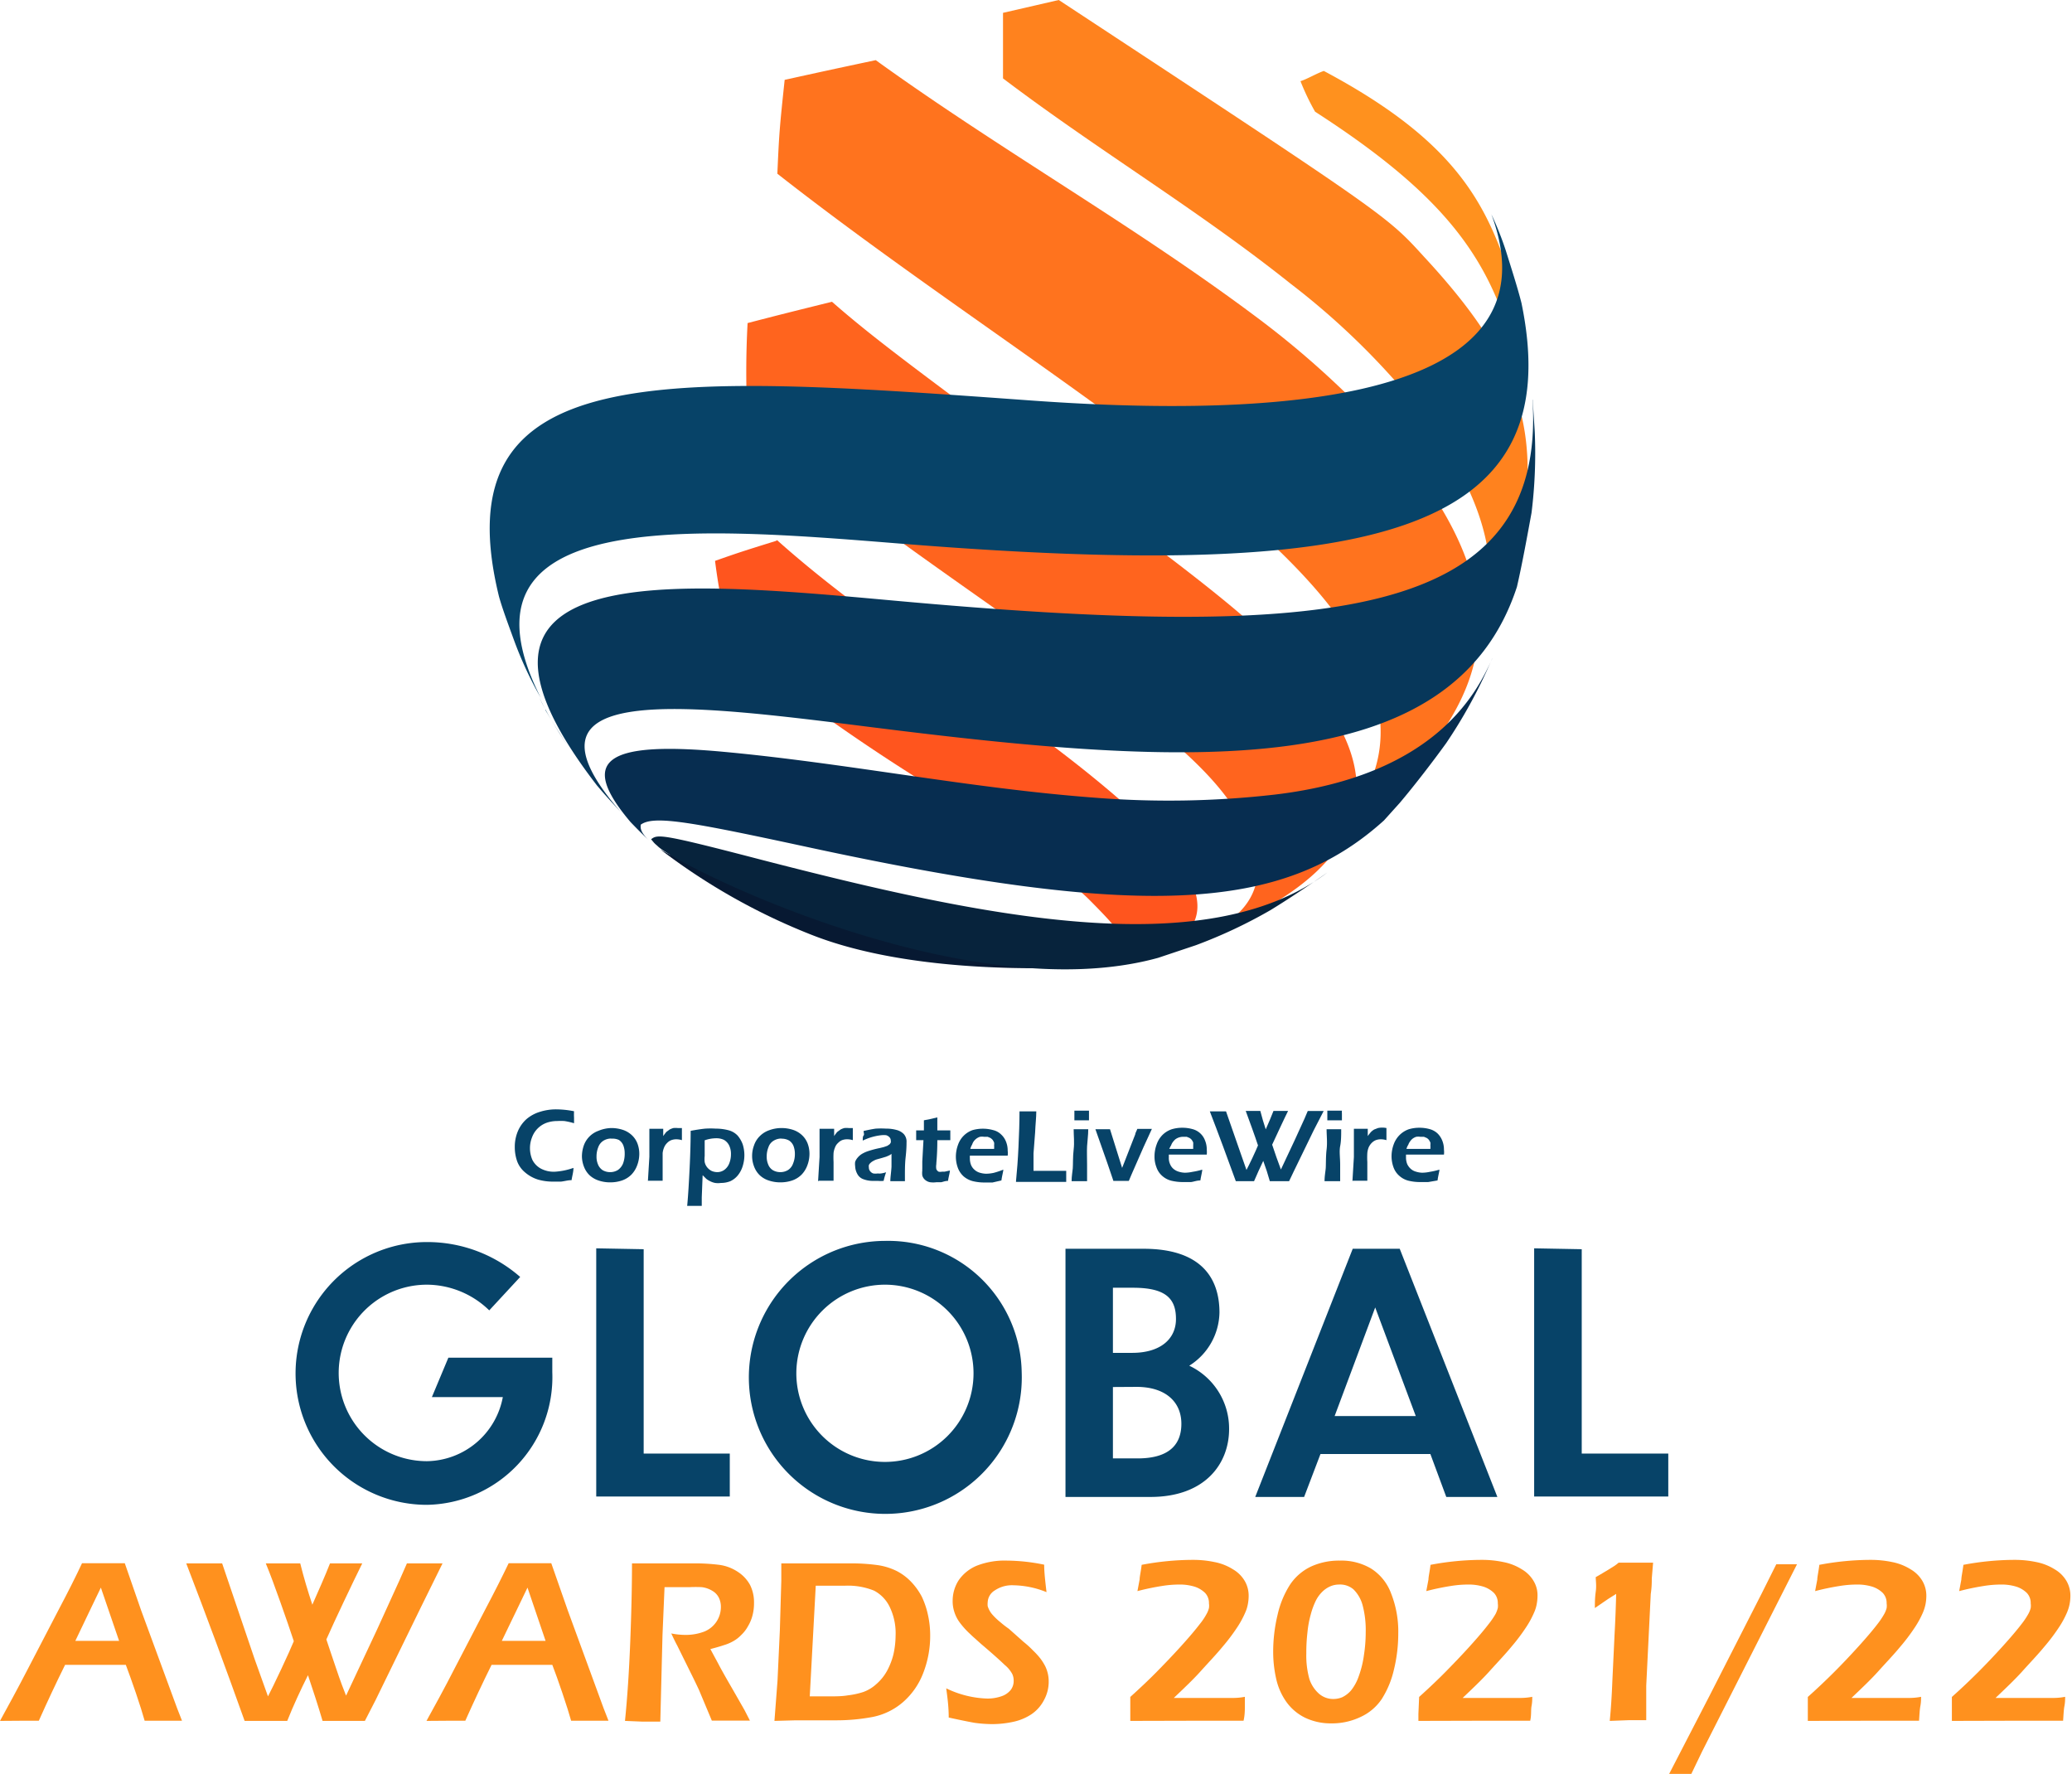 <svg xmlns="http://www.w3.org/2000/svg" viewBox="0 0 141.96 121.51"><defs><style>.cls-1{fill:#074368;}.cls-2{fill:#ff911e;}.cls-3{fill:#ff551e;}.cls-4{fill:#ff641e;}.cls-5{fill:#ff731e;}.cls-6{fill:#ff821e;}.cls-7{fill:#071932;}.cls-8{fill:#07233c;}.cls-9{fill:#072d50;}.cls-10{fill:#07375a;}</style></defs><g id="Ebene_2" data-name="Ebene 2"><g id="Layer_1" data-name="Layer 1"><path class="cls-1" d="M29.25,103.08a9,9,0,1,1,0-18,9.66,9.66,0,0,1,6.39,2.39l-2.12,2.29A6.16,6.16,0,0,0,29.25,88a6,6,0,1,0,0,12.09,5.37,5.37,0,0,0,5.2-4.39H29.59L30.72,93h7.12v1A8.75,8.75,0,0,1,29.25,103.08Z"/><path class="cls-1" d="M44.1,85.57v14H50v2.94H40.85v-17Z"/><path class="cls-1" d="M70,94a9.35,9.35,0,1,1-9.34-9A9.15,9.15,0,0,1,70,94ZM54.56,94a6.07,6.07,0,1,0,6.07-6A6.08,6.08,0,0,0,54.56,94Z"/><path class="cls-1" d="M78.82,102.54H73v-17h5.35c3.88,0,5.2,1.94,5.2,4.37a4.39,4.39,0,0,1-2.07,3.64,4.76,4.76,0,0,1,2.73,4.34C84.21,100.26,82.57,102.54,78.82,102.54ZM76.25,88.21v4.46h1.32c1.91,0,3-.93,3-2.32s-.69-2.14-2.94-2.14Zm0,6.8V99.9h1.69c2.32,0,3-1.09,3-2.37C80.94,96,79.82,95,77.87,95Z"/><path class="cls-1" d="M98,99.6H90.47l-1.12,2.94H86l6.68-17H95.9l6.69,17h-3.5ZM97,97l-2.78-7.44L91.44,97Z"/><path class="cls-1" d="M108.37,85.57v14h5.93v2.94h-9.19v-17Z"/><path class="cls-1" d="M39.29,80c0,.28-.09.56-.13.84-.26,0-.51.08-.73.1l-.57,0a3.66,3.66,0,0,1-1-.14,2.49,2.49,0,0,1-.86-.47,1.82,1.82,0,0,1-.56-.76,2.9,2.9,0,0,1-.17-1,2.74,2.74,0,0,1,.21-1.08,2.33,2.33,0,0,1,.59-.83,2.56,2.56,0,0,1,.92-.5,3.67,3.67,0,0,1,1.1-.17,6.38,6.38,0,0,1,1.24.13,4,4,0,0,0,0,.44l0,.38a4.88,4.88,0,0,0-.66-.15,4.38,4.38,0,0,0-.5,0,2.18,2.18,0,0,0-.72.12,1.67,1.67,0,0,0-1,1,2,2,0,0,0-.14.73,2,2,0,0,0,.17.82,1.42,1.42,0,0,0,.56.58,1.89,1.89,0,0,0,1,.22A4.71,4.71,0,0,0,39.29,80Z"/><path class="cls-1" d="M41.89,77.27a2.53,2.53,0,0,1,.77.12,1.66,1.66,0,0,1,.62.36,1.53,1.53,0,0,1,.39.57,2,2,0,0,1,.13.72,2.23,2.23,0,0,1-.14.77,1.81,1.81,0,0,1-.39.64,1.68,1.68,0,0,1-.65.41,2.47,2.47,0,0,1-.82.13,2.43,2.43,0,0,1-.77-.12,1.7,1.7,0,0,1-.63-.36,1.6,1.6,0,0,1-.39-.59,2,2,0,0,1-.14-.72,2.3,2.3,0,0,1,.13-.74,1.66,1.66,0,0,1,1-1A2.4,2.4,0,0,1,41.89,77.27Zm0,.72a1,1,0,0,0-.55.15.87.87,0,0,0-.35.44,1.69,1.69,0,0,0-.12.64,1.33,1.33,0,0,0,.1.54.85.85,0,0,0,.31.39,1,1,0,0,0,.52.14,1,1,0,0,0,.54-.15,1,1,0,0,0,.35-.45A1.88,1.88,0,0,0,42.8,79a1.51,1.51,0,0,0-.09-.53.8.8,0,0,0-.3-.38A1,1,0,0,0,41.89,78Z"/><path class="cls-1" d="M44.39,80.91l.1-1.66,0-1c0-.2,0-.4,0-.6,0,0,0-.14,0-.33h.95v.5a3.51,3.51,0,0,1,.22-.29l.22-.16a1.28,1.28,0,0,1,.26-.1,1.36,1.36,0,0,1,.29,0l.29,0c0,.22,0,.49,0,.83a1.36,1.36,0,0,0-.38-.06,1,1,0,0,0-.35.06.77.77,0,0,0-.28.19.89.89,0,0,0-.21.31,1.37,1.37,0,0,0-.1.38c0,.12,0,.33,0,.62s0,.58,0,.87c0,.11,0,.24,0,.41h-1Z"/><path class="cls-1" d="M47.09,82.51c.06-.65.11-1.49.16-2.52s.07-1.88.07-2.53c.44-.08.78-.13,1-.15a5.79,5.79,0,0,1,.72,0,3.4,3.4,0,0,1,.87.11,1.32,1.32,0,0,1,.63.37,1.94,1.94,0,0,1,.35.61,2.48,2.48,0,0,1,0,1.46,1.86,1.86,0,0,1-.33.64,1.46,1.46,0,0,1-.52.41,1.69,1.69,0,0,1-.64.12,1.4,1.4,0,0,1-.41,0,1.28,1.28,0,0,1-.36-.13,1.2,1.2,0,0,1-.25-.16l-.24-.24-.06,1.52v.58h-1Zm1.19-4.4c0,.12,0,.23,0,.32l0,.39c0,.17,0,.29,0,.37a1.84,1.84,0,0,0,0,.41.85.85,0,0,0,.17.36.93.93,0,0,0,.31.25,1,1,0,0,0,.38.08.83.83,0,0,0,.48-.15,1,1,0,0,0,.34-.44,1.68,1.68,0,0,0,.12-.63,1.32,1.32,0,0,0-.13-.62.9.9,0,0,0-.35-.37,1.18,1.18,0,0,0-.5-.11A2.41,2.41,0,0,0,48.28,78.11Z"/><path class="cls-1" d="M53.54,77.27a2.54,2.54,0,0,1,.78.12,1.66,1.66,0,0,1,.62.36,1.53,1.53,0,0,1,.39.57,2,2,0,0,1,.13.72,2.23,2.23,0,0,1-.14.77,1.81,1.81,0,0,1-.39.64,1.68,1.68,0,0,1-.65.41,2.47,2.47,0,0,1-.82.13,2.43,2.43,0,0,1-.77-.12,1.63,1.63,0,0,1-.63-.36,1.6,1.6,0,0,1-.39-.59,2,2,0,0,1-.14-.72,2.06,2.06,0,0,1,.13-.74,1.6,1.6,0,0,1,.38-.62,1.7,1.7,0,0,1,.66-.42A2.44,2.44,0,0,1,53.54,77.27Zm0,.72a1,1,0,0,0-.54.15.82.82,0,0,0-.35.44,1.69,1.69,0,0,0-.12.64,1.33,1.33,0,0,0,.1.54.79.79,0,0,0,.31.39,1,1,0,0,0,.52.14,1,1,0,0,0,.54-.15.88.88,0,0,0,.34-.45,1.67,1.67,0,0,0,.12-.65,1.51,1.51,0,0,0-.09-.53.8.8,0,0,0-.3-.38A1,1,0,0,0,53.54,78Z"/><path class="cls-1" d="M56.05,80.91l.1-1.66,0-1c0-.2,0-.4,0-.6,0,0,0-.14,0-.33h1v.5a2.14,2.14,0,0,1,.22-.29l.22-.16a1.28,1.28,0,0,1,.26-.1,1.36,1.36,0,0,1,.29,0l.29,0c0,.22,0,.49,0,.83a1.36,1.36,0,0,0-.38-.06,1,1,0,0,0-.36.06.83.83,0,0,0-.27.19.77.77,0,0,0-.21.31,1.37,1.37,0,0,0-.1.38,5.9,5.9,0,0,0,0,.62c0,.29,0,.58,0,.87,0,.11,0,.24,0,.41h-1Z"/><path class="cls-1" d="M59.11,78.13c0-.17,0-.28.06-.35s0-.17,0-.31c.32-.07.6-.13.84-.16a5.69,5.69,0,0,1,.7,0,2.6,2.6,0,0,1,.71.09,1.06,1.06,0,0,1,.5.28.77.77,0,0,1,.19.57c0,.13,0,.47-.06,1S62,80.33,62,80.91H61c0-.28.06-.61.08-1l0-.87a.94.94,0,0,1-.2.12l-.16.07-.3.09-.36.1a1.33,1.33,0,0,0-.24.11.83.83,0,0,0-.18.13.42.42,0,0,0-.11.15.47.47,0,0,0,0,.17.38.38,0,0,0,.09.25.45.45,0,0,0,.21.15,1,1,0,0,0,.31,0,.93.93,0,0,0,.23,0,2.26,2.26,0,0,0,.34-.08,4.65,4.65,0,0,0-.17.59,2.53,2.53,0,0,1-.4,0h-.27a1.89,1.89,0,0,1-.73-.12.75.75,0,0,1-.41-.37,1.16,1.16,0,0,1-.14-.52,1,1,0,0,1,0-.3.92.92,0,0,1,.16-.27,1.23,1.23,0,0,1,.26-.24,2.09,2.09,0,0,1,.47-.22,6.83,6.83,0,0,1,.8-.21l.28-.07.23-.08.15-.1a.38.38,0,0,0,.09-.13.31.31,0,0,0,0-.13.32.32,0,0,0-.09-.23.49.49,0,0,0-.23-.14,1.58,1.58,0,0,0-.32,0A3.88,3.88,0,0,0,59.11,78.13Z"/><path class="cls-1" d="M65.08,80.18c0,.13-.07.36-.13.71-.2,0-.35.07-.46.09h-.32a1.62,1.62,0,0,1-.46,0,.73.73,0,0,1-.34-.17.59.59,0,0,1-.18-.29,1.27,1.27,0,0,1,0-.34.66.66,0,0,1,0-.13c0-.05,0-.21,0-.49l.08-1.46h-.5c0-.14,0-.36,0-.67h.53c0-.14,0-.37,0-.69l.41-.08.51-.12c0,.32,0,.61,0,.89h.89c0,.31,0,.54,0,.67h-.89c0,1-.07,1.5-.07,1.65a1,1,0,0,0,0,.33.35.35,0,0,0,.16.18.54.54,0,0,0,.22,0h.18Z"/><path class="cls-1" d="M68.74,80.12c0,.13-.08.38-.13.74L68,81l-.52,0a3.37,3.37,0,0,1-.82-.09,1.57,1.57,0,0,1-.64-.33,1.48,1.48,0,0,1-.4-.6,2.26,2.26,0,0,1-.13-.74,2.39,2.39,0,0,1,.15-.83,1.63,1.63,0,0,1,1-1,2.63,2.63,0,0,1,1.4,0,1.17,1.17,0,0,1,.54.29,1.31,1.31,0,0,1,.34.49,1.61,1.61,0,0,1,.12.63,1.37,1.37,0,0,1,0,.34H66.45a1.79,1.79,0,0,0,0,.21,1.22,1.22,0,0,0,.08.43.88.88,0,0,0,.24.33.91.91,0,0,0,.36.2,1.67,1.67,0,0,0,.42.07,2.61,2.61,0,0,0,.53-.06A5.49,5.49,0,0,0,68.74,80.12ZM66.48,78.7h1.63a1.56,1.56,0,0,0,0-.25.72.72,0,0,0,0-.19,1.62,1.62,0,0,0-.1-.18.93.93,0,0,0-.15-.13l-.19-.08-.24,0a1,1,0,0,0-.29,0,.85.85,0,0,0-.25.13.89.89,0,0,0-.19.2,1,1,0,0,0-.1.21A1.05,1.05,0,0,0,66.48,78.7Z"/><path class="cls-1" d="M69.61,80.91c.07-.7.13-1.48.17-2.35s.07-1.67.07-2.43H71c0,.42-.06.9-.08,1.44L70.81,79c0,.4,0,.8,0,1.2h1.72l.52,0c0,.23,0,.48,0,.76H69.61Z"/><path class="cls-1" d="M73.42,80.91c0-.35.06-.64.08-.88s0-.8.06-1.29,0-.95,0-1.39h1c0,.41-.06.8-.08,1.16s0,.79,0,1.27,0,.85,0,1.13H73.42Zm.19-4.17c0-.24,0-.42,0-.55v-.11h1c0,.06,0,.12,0,.2l0,.46h-1Z"/><path class="cls-1" d="M76.29,80.91c-.16-.49-.57-1.68-1.24-3.56h1L76.88,80l.12-.3.78-2c0-.09.09-.22.14-.37h1l-.57,1.24-.82,1.87-.19.45H76.29Z"/><path class="cls-1" d="M82.37,80.12c0,.13-.07.38-.13.74-.25,0-.46.09-.64.11l-.52,0a3.43,3.43,0,0,1-.82-.09,1.47,1.47,0,0,1-.63-.33,1.38,1.38,0,0,1-.4-.6,2,2,0,0,1-.13-.74,2.39,2.39,0,0,1,.15-.83,1.7,1.7,0,0,1,.42-.66,1.63,1.63,0,0,1,.62-.37,2.46,2.46,0,0,1,.72-.1,2.54,2.54,0,0,1,.68.09,1.25,1.25,0,0,1,.87.78,1.61,1.61,0,0,1,.12.63,2,2,0,0,1,0,.34H80.08v.21a1,1,0,0,0,.08.43.86.86,0,0,0,.23.33,1,1,0,0,0,.37.2,1.54,1.54,0,0,0,.42.07,2.52,2.52,0,0,0,.52-.06A5.06,5.06,0,0,0,82.37,80.12ZM80.11,78.7h1.64c0-.12,0-.2,0-.25a1.8,1.8,0,0,0,0-.19.81.81,0,0,0-.1-.18.64.64,0,0,0-.15-.13l-.19-.08-.24,0a.9.9,0,0,0-.54.17,1.12,1.12,0,0,0-.18.2.71.71,0,0,0-.11.21A1.83,1.83,0,0,0,80.11,78.7Z"/><path class="cls-1" d="M84.67,80.91c-.58-1.6-1.17-3.2-1.78-4.78H84L85,79l.4,1.14c.09-.17.23-.45.41-.83s.3-.66.38-.85c-.11-.32-.24-.72-.41-1.18s-.31-.86-.43-1.18h1c.11.43.23.84.37,1.26.19-.43.37-.84.53-1.26h1c-.15.3-.33.68-.55,1.15s-.4.85-.54,1.16c.06.17.15.45.29.85s.25.69.31.85l.94-2,.68-1.49.22-.52h1.09L90,77.44l-1.37,2.82-.31.65H87c-.13-.47-.28-.93-.45-1.39-.22.46-.43.92-.63,1.39H84.67Z"/><path class="cls-1" d="M90.75,80.91c0-.35.06-.64.08-.88s0-.8.06-1.29,0-.95,0-1.39h1c0,.41,0,.8-.07,1.16s0,.79,0,1.27,0,.85,0,1.13H90.75Zm.19-4.17c0-.24,0-.42,0-.55v-.11h1a1.21,1.21,0,0,0,0,.2l0,.46h-1Z"/><path class="cls-1" d="M92.66,80.91l.1-1.66,0-1v-.93h.95l0,.5a3.26,3.26,0,0,1,.23-.29,1.16,1.16,0,0,1,.21-.16l.26-.1a1.42,1.42,0,0,1,.58,0c0,.22,0,.49,0,.83a1.35,1.35,0,0,0-.37-.06,1,1,0,0,0-.36.06.87.87,0,0,0-.28.19,1.05,1.05,0,0,0-.21.31,1.41,1.41,0,0,0-.09.38,5.24,5.24,0,0,0,0,.62c0,.29,0,.58,0,.87,0,.11,0,.24,0,.41h-1Z"/><path class="cls-1" d="M98.62,80.12c0,.13-.08.38-.13.74l-.64.11-.52,0a3.37,3.37,0,0,1-.82-.09,1.47,1.47,0,0,1-.63-.33,1.4,1.4,0,0,1-.41-.6,2.26,2.26,0,0,1-.13-.74,2.39,2.39,0,0,1,.15-.83,1.72,1.72,0,0,1,.43-.66,1.67,1.67,0,0,1,.61-.37,2.52,2.52,0,0,1,.73-.1,2.59,2.59,0,0,1,.68.09,1.28,1.28,0,0,1,.54.29,1.41,1.41,0,0,1,.33.49,1.61,1.61,0,0,1,.12.63,1.37,1.37,0,0,1,0,.34H96.33c0,.09,0,.16,0,.21a1.22,1.22,0,0,0,.08.43,1,1,0,0,0,.24.33.88.88,0,0,0,.37.2,1.54,1.54,0,0,0,.42.07,2.52,2.52,0,0,0,.52-.06A5.06,5.06,0,0,0,98.62,80.12ZM96.36,78.7H98a1.56,1.56,0,0,0,0-.25.72.72,0,0,0,0-.19,1.62,1.62,0,0,0-.1-.18.64.64,0,0,0-.15-.13l-.19-.08-.24,0a1,1,0,0,0-.29,0,.85.85,0,0,0-.25.13.84.84,0,0,0-.18.2.71.71,0,0,0-.11.21A1.05,1.05,0,0,0,96.36,78.7Z"/><path class="cls-2" d="M0,117.88c.55-1,1.19-2.17,1.93-3.6l2.08-4c.65-1.23,1.19-2.3,1.61-3.2l1.46,0,1.47,0,1.12,3.23L12.13,117l.34.87-1.18,0-1.38,0c-.13-.47-.33-1.1-.6-1.9s-.51-1.44-.69-1.93H4.46c-.62,1.25-1.22,2.53-1.8,3.83l-1.29,0Zm5.16-5.48h3l-1.25-3.65-.64,1.33Z"/><path class="cls-2" d="M16.76,117.88q-1.94-5.44-4-10.79l1.23,0,1.23,0,2.22,6.54.92,2.57c.2-.38.5-1,.91-1.87s.69-1.5.86-1.91c-.24-.73-.55-1.63-.92-2.67s-.7-1.94-1-2.66l1.18,0,1.18,0c.25,1,.52,1.9.83,2.83.44-1,.84-1.89,1.21-2.83l1.1,0,1.11,0c-.34.68-.75,1.54-1.25,2.59s-.9,1.92-1.21,2.62c.12.38.34,1,.65,1.93s.55,1.55.7,1.92l2.12-4.52,1.54-3.38.51-1.16,1.21,0,1.23,0-1.48,3-3.11,6.37L25,117.88l-1.45,0-1.45,0c-.31-1.06-.66-2.11-1-3.13-.5,1-1,2.07-1.42,3.13l-1.46,0Z"/><path class="cls-2" d="M29.22,117.88c.55-1,1.2-2.17,1.93-3.6l2.08-4c.65-1.23,1.19-2.3,1.62-3.2l1.45,0,1.47,0,1.13,3.23L41.35,117l.34.87-1.18,0-1.38,0c-.13-.47-.33-1.1-.6-1.9s-.5-1.44-.69-1.93H33.68c-.62,1.25-1.22,2.53-1.8,3.83l-1.29,0Zm5.16-5.48h3l-1.24-3.65-.64,1.33Z"/><path class="cls-2" d="M42.82,117.88c.16-1.57.28-3.37.36-5.41s.12-3.83.12-5.38l1.59,0q.69,0,1.35,0l1.39,0a13.24,13.24,0,0,1,1.64.1,3,3,0,0,1,1.28.48,2.48,2.48,0,0,1,.84.9,2.65,2.65,0,0,1,.27,1.23,3.22,3.22,0,0,1-.1.84,2.76,2.76,0,0,1-.31.75,2.45,2.45,0,0,1-.48.62,2.3,2.3,0,0,1-.55.42,3,3,0,0,1-.62.26q-.35.12-.93.27l.54,1c.17.33.5.92,1,1.78l.8,1.4.37.72-1.27,0-1.34,0-.88-2.1c-.15-.32-.33-.7-.55-1.14l-.95-1.92c-.1-.18-.23-.45-.4-.81a5.07,5.07,0,0,0,1,.1,3.55,3.55,0,0,0,1.24-.22,1.81,1.81,0,0,0,1.16-1.69,1.41,1.41,0,0,0-.13-.62,1.12,1.12,0,0,0-.44-.48,1.81,1.81,0,0,0-.73-.26,8.27,8.27,0,0,0-.86,0H45.53L45.39,112l-.15,5.93-1.22,0Z"/><path class="cls-2" d="M53.06,117.88l.21-2.75.16-3.44.1-3.42c0-.15,0-.54,0-1.18l1.65,0,1.52,0,1.63,0a13.25,13.25,0,0,1,1.73.11,4.36,4.36,0,0,1,1.39.42,3.72,3.72,0,0,1,1,.76,4.48,4.48,0,0,1,.71,1,5.74,5.74,0,0,1,.42,1.25,6.43,6.43,0,0,1,.15,1.39,7,7,0,0,1-.48,2.59,5,5,0,0,1-1.4,2,4.52,4.52,0,0,1-2.06,1,13.37,13.37,0,0,1-2.58.23l-2.68,0Zm2.42-1.68,1.28,0c.48,0,.93,0,1.33-.07a5.42,5.42,0,0,0,1.06-.23,2.66,2.66,0,0,0,.89-.54,3.32,3.32,0,0,0,.73-.9,4.75,4.75,0,0,0,.44-1.13,6,6,0,0,0,.15-1.27,4.15,4.15,0,0,0-.41-2,2.46,2.46,0,0,0-1.06-1.1,4.76,4.76,0,0,0-2-.34c-.59,0-1.27,0-2,0Z"/><path class="cls-2" d="M65,117.65c0-.8-.1-1.45-.17-2a6.89,6.89,0,0,0,2.82.7,2.89,2.89,0,0,0,.94-.15,1.37,1.37,0,0,0,.65-.43,1,1,0,0,0,.21-.63,1.06,1.06,0,0,0-.1-.48,2.09,2.09,0,0,0-.51-.61c-.3-.29-.83-.77-1.61-1.43-.37-.33-.62-.55-.76-.69a5.52,5.52,0,0,1-.73-.81,2.43,2.43,0,0,1-.36-.72,2.33,2.33,0,0,1-.11-.76,2.59,2.59,0,0,1,.41-1.39,2.82,2.82,0,0,1,1.24-1A5.25,5.25,0,0,1,69,106.9a12.94,12.94,0,0,1,2.54.28c0,.55.08,1.17.16,1.88a6.27,6.27,0,0,0-2.27-.47,2.1,2.1,0,0,0-1.27.35,1,1,0,0,0-.49.82,1.22,1.22,0,0,0,0,.26,1.53,1.53,0,0,0,.11.27,1.55,1.55,0,0,0,.24.34,4.3,4.3,0,0,0,.52.49,6.74,6.74,0,0,0,.58.45l1,.89a6.57,6.57,0,0,1,.66.6,5.08,5.08,0,0,1,.51.56,3.8,3.8,0,0,1,.32.51,2.38,2.38,0,0,1,.18.51,2.35,2.35,0,0,1,.06.54,2.6,2.6,0,0,1-.31,1.25,2.63,2.63,0,0,1-.88,1,3.63,3.63,0,0,1-1.27.52,6.79,6.79,0,0,1-1.45.15,9,9,0,0,1-1.18-.09Q66.09,117.89,65,117.65Z"/><path class="cls-2" d="M77.44,117.88q0-.3,0-.48l0-1.16c.65-.59,1.26-1.16,1.8-1.71s1.1-1.13,1.67-1.76,1-1.14,1.29-1.52a4.39,4.39,0,0,0,.47-.7,1.65,1.65,0,0,0,.16-.4,1.12,1.12,0,0,0,0-.32,1,1,0,0,0-.26-.71,1.82,1.82,0,0,0-.71-.43,3.43,3.43,0,0,0-1.06-.15,7.46,7.46,0,0,0-1.2.1,17,17,0,0,0-1.67.35l.15-.8c0-.19.08-.51.14-1a18.93,18.93,0,0,1,3.51-.34,7.07,7.07,0,0,1,1.48.15,3.67,3.67,0,0,1,1.27.5,2.24,2.24,0,0,1,.81.81,2,2,0,0,1,.26,1,3.05,3.05,0,0,1-.06.6,2.43,2.43,0,0,1-.17.54,6.4,6.4,0,0,1-.54,1,13.39,13.39,0,0,1-1,1.33c-.46.56-1,1.12-1.52,1.7s-1.17,1.19-1.84,1.83H83l1.29,0c.27,0,.6,0,1-.08,0,.17,0,.38,0,.64s0,.61-.09,1l-3.73,0Z"/><path class="cls-2" d="M91.79,106.9a4,4,0,0,1,2.14.54,3.42,3.42,0,0,1,1.38,1.71,7.1,7.1,0,0,1,.49,2.75,10.45,10.45,0,0,1-.3,2.48,6.4,6.4,0,0,1-.83,2,3.5,3.5,0,0,1-1.45,1.23,4.54,4.54,0,0,1-2,.44,4.08,4.08,0,0,1-1.81-.39,3.44,3.44,0,0,1-1.29-1.1,4.37,4.37,0,0,1-.69-1.59,8.37,8.37,0,0,1-.2-1.81,10.83,10.83,0,0,1,.3-2.54,6.42,6.42,0,0,1,.86-2.08,3.55,3.55,0,0,1,1.47-1.25A4.61,4.61,0,0,1,91.79,106.9Zm-.05,1.64a1.52,1.52,0,0,0-.59.12,1.81,1.81,0,0,0-.57.39,2.3,2.3,0,0,0-.45.64,5.16,5.16,0,0,0-.32.88,6.94,6.94,0,0,0-.23,1.23,11.8,11.8,0,0,0-.08,1.46,6,6,0,0,0,.21,1.75,2.3,2.3,0,0,0,.65,1,1.48,1.48,0,0,0,1,.37,1.61,1.61,0,0,0,.6-.12,1.93,1.93,0,0,0,.6-.46,3.23,3.23,0,0,0,.54-1,6.9,6.9,0,0,0,.35-1.44,10.28,10.28,0,0,0,.12-1.57,6.59,6.59,0,0,0-.21-1.82,2.4,2.4,0,0,0-.63-1.1A1.41,1.41,0,0,0,91.74,108.54Z"/><path class="cls-2" d="M97.18,117.88q0-.3,0-.48l.05-1.16c.65-.59,1.26-1.16,1.8-1.71s1.1-1.13,1.67-1.76,1-1.14,1.29-1.52a5.57,5.57,0,0,0,.48-.7,2.06,2.06,0,0,0,.15-.4,1.12,1.12,0,0,0,0-.32,1,1,0,0,0-.26-.71,1.82,1.82,0,0,0-.71-.43,3.43,3.43,0,0,0-1.06-.15,7.46,7.46,0,0,0-1.2.1,17,17,0,0,0-1.67.35l.15-.8c0-.19.08-.51.14-1a18.93,18.93,0,0,1,3.51-.34,7.07,7.07,0,0,1,1.48.15,3.67,3.67,0,0,1,1.27.5,2.24,2.24,0,0,1,.81.81,1.88,1.88,0,0,1,.26,1,3.05,3.05,0,0,1-.06.6,2.43,2.43,0,0,1-.17.54,6.4,6.4,0,0,1-.54,1,13.39,13.39,0,0,1-1,1.33c-.46.56-1,1.12-1.52,1.7s-1.17,1.19-1.84,1.83h2.48l1.29,0c.27,0,.6,0,1-.08,0,.17,0,.38-.05.64s0,.61-.09,1l-3.73,0Z"/><path class="cls-2" d="M110.29,117.88c.08-.81.14-1.73.18-2.77l.15-3.16c.06-1.07.09-2,.11-2.77l-.54.34-.92.63c0-.33,0-.7.06-1.12s0-.73,0-1c.19-.1.43-.25.72-.42l.55-.34a3.06,3.06,0,0,0,.3-.23l1.13,0,1.23,0-.09,1.08c0,.24,0,.6-.07,1.06l-.31,6.29,0,.94v1.42l-1.17,0Z"/><path class="cls-2" d="M114.36,121.51l2.77-5.36,3.57-7,1-2,.71,0,.71,0-6.5,12.82-.77,1.6-.72,0Z"/><path class="cls-2" d="M123.86,117.88q0-.3,0-.48l0-1.16c.66-.59,1.26-1.16,1.81-1.71s1.1-1.13,1.67-1.76,1-1.14,1.29-1.52a5.23,5.23,0,0,0,.47-.7,1.65,1.65,0,0,0,.16-.4,1.12,1.12,0,0,0,0-.32,1,1,0,0,0-.26-.71,1.82,1.82,0,0,0-.71-.43,3.43,3.43,0,0,0-1.06-.15,7.46,7.46,0,0,0-1.2.1,17,17,0,0,0-1.67.35l.15-.8c0-.19.08-.51.14-1a18.93,18.93,0,0,1,3.51-.34,7.14,7.14,0,0,1,1.48.15,3.75,3.75,0,0,1,1.27.5,2.24,2.24,0,0,1,.81.81,2,2,0,0,1,.26,1,3.05,3.05,0,0,1-.06.6,3.09,3.09,0,0,1-.17.54,6.4,6.4,0,0,1-.54,1,13.39,13.39,0,0,1-1,1.33c-.46.56-1,1.12-1.52,1.7s-1.17,1.19-1.84,1.83h2.48l1.29,0c.27,0,.6,0,1-.08,0,.17,0,.38-.05.64s-.06.61-.09,1l-3.73,0Z"/><path class="cls-2" d="M133.73,117.88q0-.3,0-.48l0-1.16c.66-.59,1.26-1.16,1.81-1.71s1.1-1.13,1.67-1.76,1-1.14,1.29-1.52a5.23,5.23,0,0,0,.47-.7,1.65,1.65,0,0,0,.16-.4,1.12,1.12,0,0,0,0-.32,1,1,0,0,0-.26-.71,1.82,1.82,0,0,0-.71-.43,3.43,3.43,0,0,0-1.06-.15,7.46,7.46,0,0,0-1.2.1,17,17,0,0,0-1.67.35l.15-.8c0-.19.08-.51.14-1a18.93,18.93,0,0,1,3.51-.34,7.14,7.14,0,0,1,1.48.15,3.75,3.75,0,0,1,1.27.5,2.24,2.24,0,0,1,.81.81,2,2,0,0,1,.26,1,3.05,3.05,0,0,1-.06.6,3.09,3.09,0,0,1-.17.54,6.4,6.4,0,0,1-.54,1,13.39,13.39,0,0,1-1,1.33c-.46.56-1,1.12-1.52,1.7s-1.17,1.19-1.84,1.83h2.48l1.29,0c.27,0,.6,0,1-.08,0,.17,0,.38-.05.64s-.06.61-.09,1l-3.73,0Z"/><path class="cls-3" d="M53.24,37c7.74,6.91,17,11.84,24.68,18.85,10.4,9.5-1.82,10.21-4.73,10.34l1,0c4.34-.41,3.34-1.64.45-4.55-2-2-6.73-5.08-10.51-7.54a133.87,133.87,0,0,1-14-9.87,43.32,43.32,0,0,1-1.14-5.81c1.59-.56,1.93-.67,4.18-1.37"/><path class="cls-4" d="M74.17,65.65h.18c1.21-.09.41.33,2.28,0a36.39,36.39,0,0,0,5.55-1.42l1.31-.48c11.12-4.64,10.44-10.49,7.92-14.59-2.82-4.58-7-7.86-17.22-15.41C62.12,24.87,59.67,23,57,20.67c-2.9.72-3.51.87-5.78,1.46a61.78,61.78,0,0,0,0,6.68c5.32,4.6,8.17,6.7,17.12,13,12.16,8.52,15,11.26,16.93,14.72,2.35,4.21.55,8.51-11.2,9.14l-1.18,0h0l1.31,0"/><path class="cls-5" d="M90.57,58.22a36.71,36.71,0,0,0,4.74-4c.74-.78,1.75-1.81,2.45-2.63,3.75-4.86,6.17-10.68-1.45-20.27A62.07,62.07,0,0,0,86.19,21.8C77.78,15.49,68.55,10.29,60,4.12c-3.06.65-3.79.81-6.24,1.35-.34,3.22-.38,3.63-.5,6.43,9.62,7.54,20,14.11,29.61,21.69,6,4.72,8.42,8.14,8.85,8.77,5.1,7.5,3.44,13.36-5.23,18.44,1.23-.75,2.89-1.73,4-2.58"/><path class="cls-5" d="M73,65.24h0"/><path class="cls-6" d="M101.53,44.1a33.34,33.34,0,0,0,2-5.09c.34-1.31.77-3.07,1-4.4.68-6.3-1.15-10.76-7-17.06C95,14.77,95,14.77,72.54,0L68.72.88c0,2.22,0,2.46,0,4.49,6.44,4.88,13.36,9,19.7,14.06a51.06,51.06,0,0,1,8.65,8.41c5.44,7.08,6.4,12.64,3.21,18.6l1.23-2.34"/><path class="cls-6" d="M73.65,63.16h0"/><path class="cls-2" d="M104.4,26c0-1-.12-2.23-.21-3.18a26.64,26.64,0,0,0-.64-3.45l-.13-.51c-1.68-5.22-4-9.36-12.72-14-.46.15-1.17.57-1.6.7a16.55,16.55,0,0,0,1,2.09c10.38,6.69,12.74,11.4,14.32,19.35V26"/><path class="cls-7" d="M45.82,58.45l0,0,.07.06a.34.34,0,0,0,.09.08l-.73-.4a42.83,42.83,0,0,0,10.29,5.82c8.35,3.32,21,2.1,20.87,2.06"/><path class="cls-8" d="M90.94,59.77c-8.37,6.3-23.75,3-38.79-.88-6.8-1.77-7.09-1.76-7.54-1.4l.2.24.08.08.08.07.08.07c1.22,1.29,21.16,11.29,34.3,7.66l2.6-.87a33.66,33.66,0,0,0,5.1-2.4c1.2-.73,2.75-1.77,3.89-2.57"/><path class="cls-9" d="M102.24,45.11c-1,2.18-3.73,8-14.91,9.32A64,64,0,0,1,75,54.64C66.42,54,58,52.27,49.48,51.49c-8.09-.74-9.85.61-6.28,4.82.69.72,1.07,1.07,1.29,1.28-.64-.6-.61-.88-.59-1.1.89-.66,3.46-.18,11.18,1.48,23.1,5,32.76,4.54,39.74-1.77L95.9,55c1-1.18,2.27-2.83,3.18-4.09a34,34,0,0,0,2.8-5l.36-.81"/><path class="cls-10" d="M105,27.38c.94,15.09-14,16.47-43.88,13.75C46,39.76,28.88,38.2,40.89,53.79c.63.75,1.22,1.38,1.64,1.83-7.85-9,4.34-7.42,17.25-5.8,21.55,2.71,39.74,3.86,44.15-9.62.35-1.51.72-3.54,1-5.07a33,33,0,0,0,.22-5.55l-.14-2.2"/><path class="cls-1" d="M37.76,49.3c.35.59.74,1.21,1.17,1.85C38.58,50.6,38.14,49.92,37.76,49.3Z"/><path class="cls-1" d="M36.94,47.77q.2.4.42.81Q37.12,48.15,36.94,47.77Z"/><path class="cls-1" d="M104.24,20.75c-.27-1.07-.73-2.49-1.06-3.55a21.68,21.68,0,0,0-1-2.52l0,0c5.19,13.92-18.28,13.71-31.59,12.75-25.2-1.82-40.41-2.91-36.4,13.44.25.89.67,2,1,2.91a25.74,25.74,0,0,0,1.85,4C30.46,34.72,47.54,36.1,61.47,37.22,93.62,39.82,107.57,36.8,104.24,20.75Z"/><path class="cls-1" d="M37.76,49.3c-.14-.24-.27-.48-.4-.72,0,.09.09.18.14.28Z"/></g></g></svg>